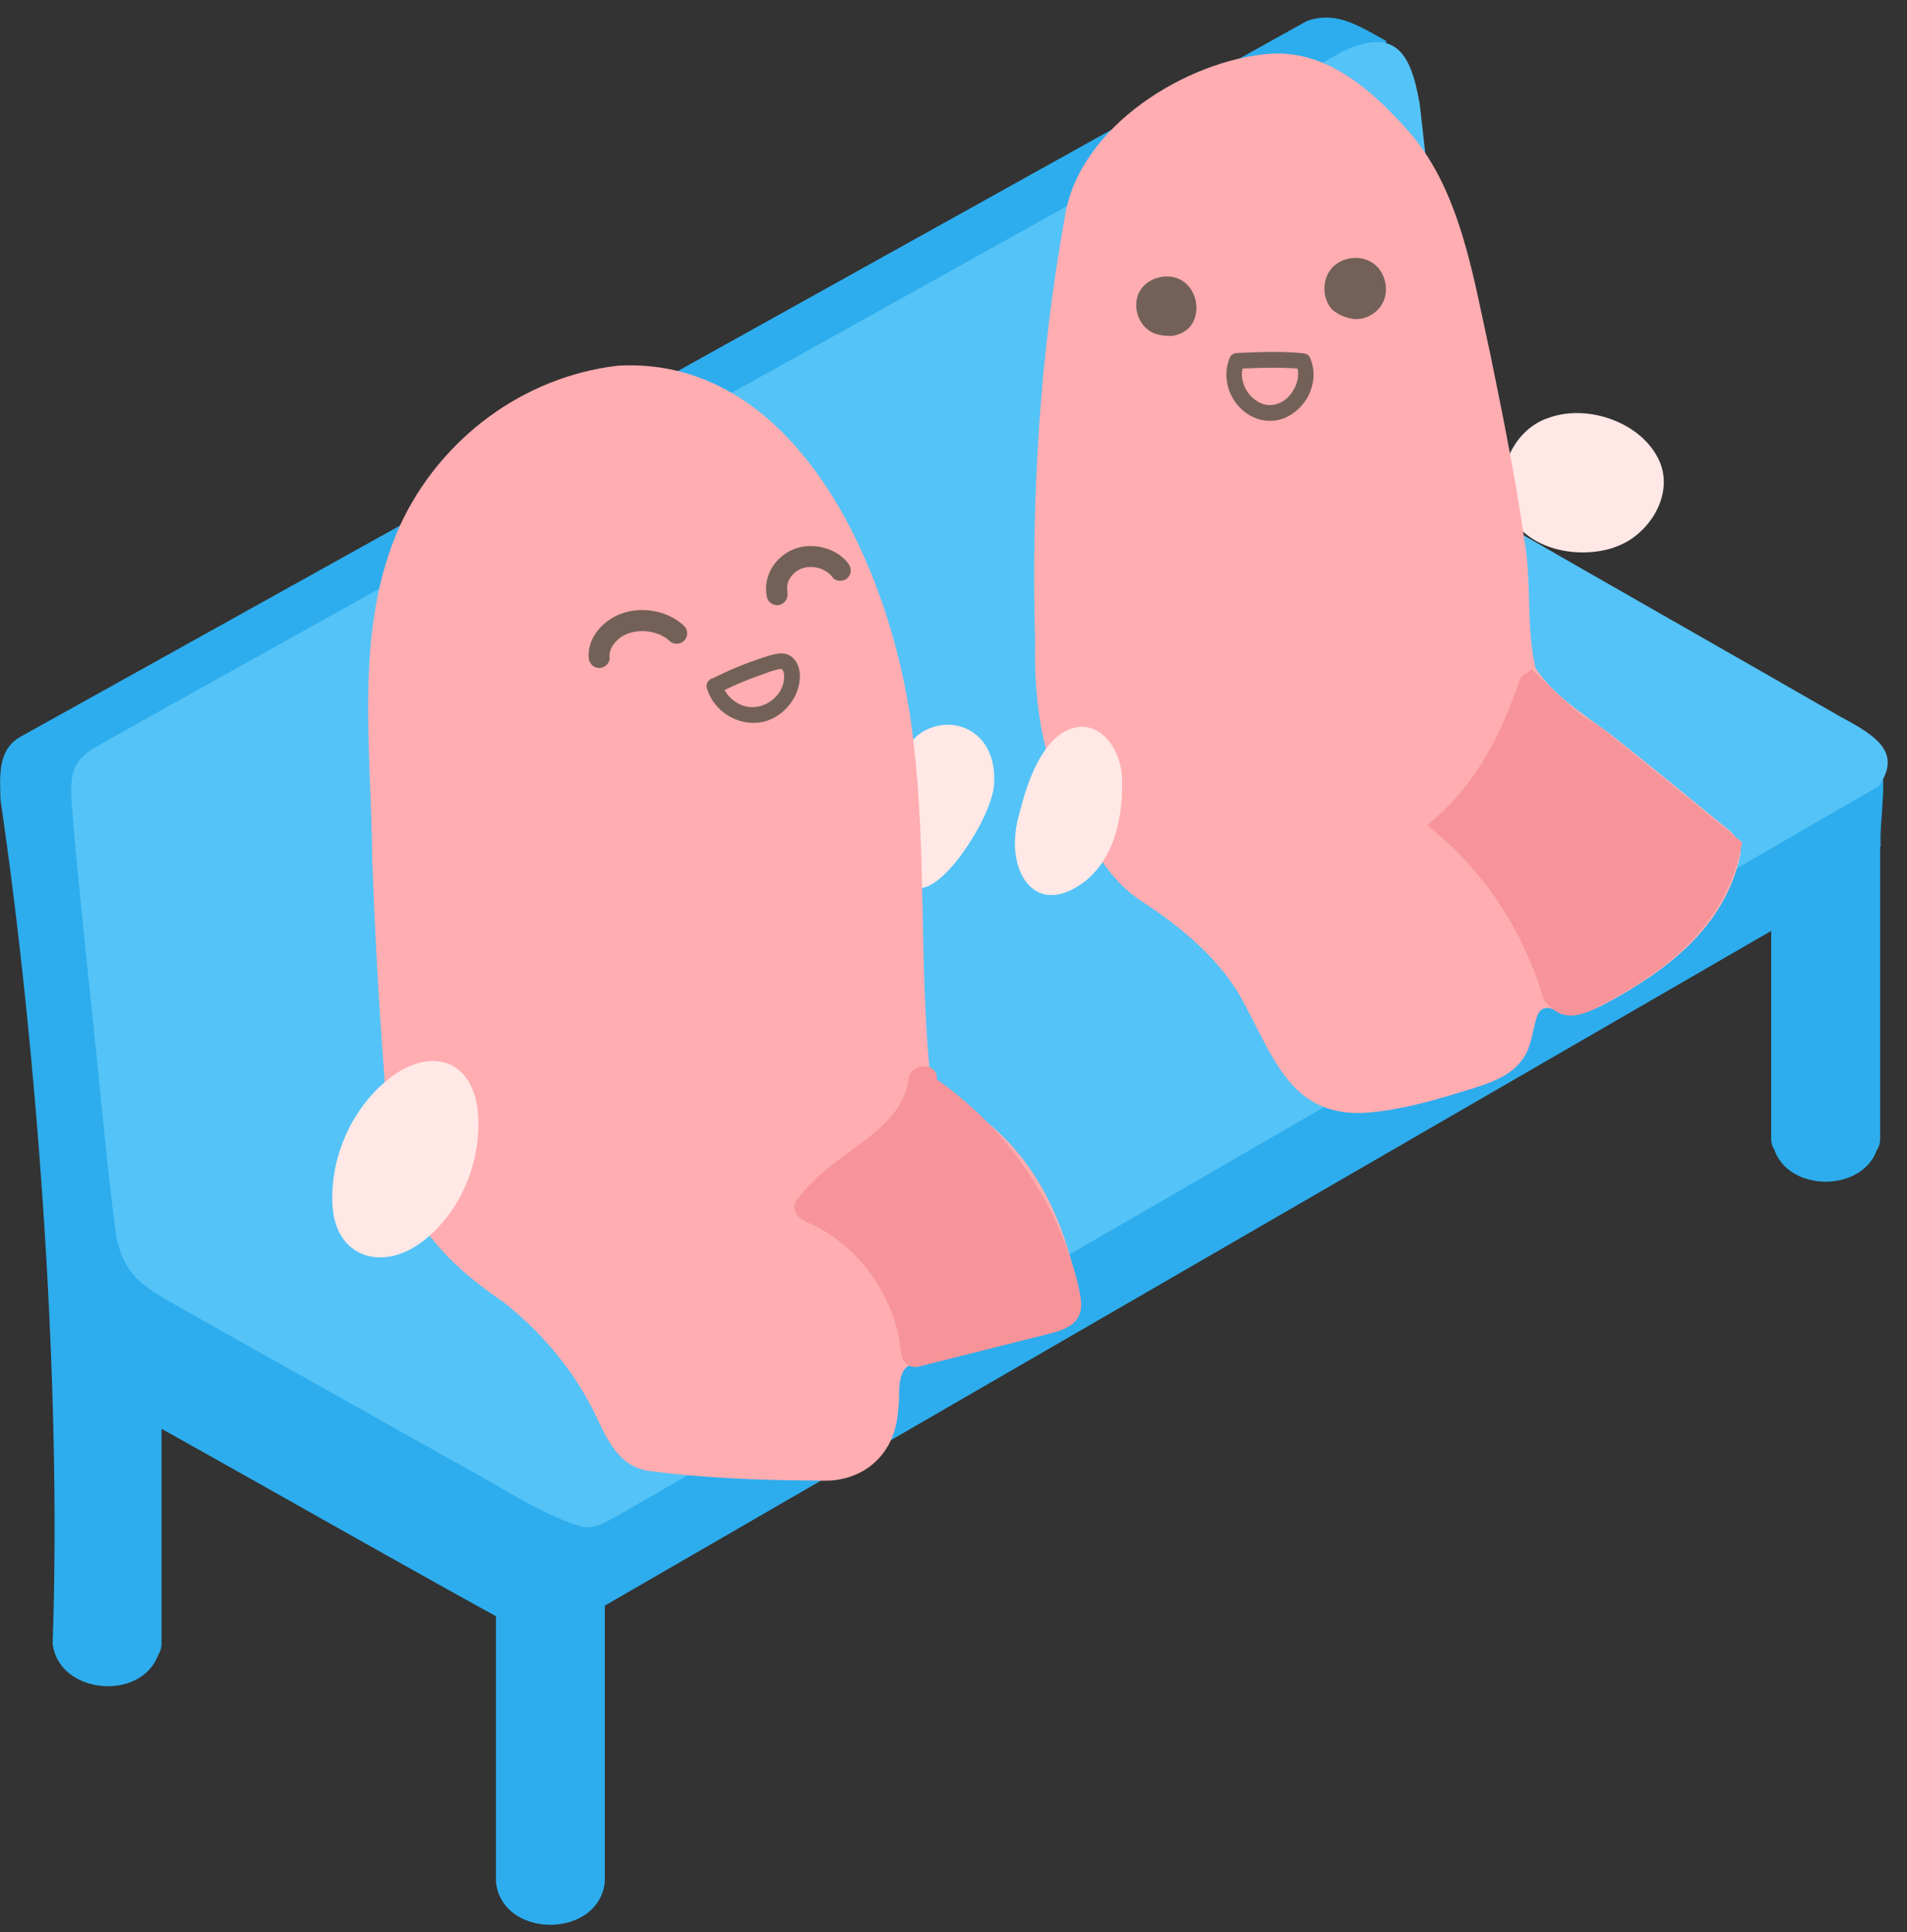 <svg xmlns="http://www.w3.org/2000/svg" width="78" height="79" fill="none"><rect width="100%" height="100%" fill="#333333" stroke="none"/><path fill="#2DADED" d="m76.983 31.514.013-.623c-.052 0-.108.077-.164.185-2.165-2.346-6.26-2.462-8.98-4.232-2.313-1.134-4.242-2.83-6.494-4.016-2.9-6.483-3.966-14.417-4.666-21.162-1.019-.537-2.003-1.258-3.245-.803L.884 30.1c-1.01.532-.88 1.654-.864 2.603C1.53 42.975 2.53 56.61 2.152 67.195c.227 2.067 3.592 2.406 4.314.482a.86.86 0 0 0 .142-.482v-8.772c4.439 2.479 9.312 5.258 13.678 7.664V76.96c.262 2.324 4.19 2.324 4.452 0V65.653c7.558-4.364 33.78-19.537 47.707-27.588v8.497a.8.8 0 0 0 .129.447c.601 1.731 3.55 1.749 4.185.035a.86.86 0 0 0 .142-.482v-11.95h.026c-.06-.813.198-2.32.06-3.098z"/><path fill="#54C3F7" d="M62.023 21.714c-.64-.396-1.34-.752-1.775-1.332-.447-.619-.498-1.43-.61-2.208-.357-3.132-1.134-10.061-1.556-13.82q-.007-.071-.021-.142c-.365-2.109-1.027-3.063-3.068-2.143q-.096.044-.185.094C42.888 8.916 9.933 27.135 4.153 30.413c-1.126.593-1.328 1.06-1.212 2.547.155 2.07.524 5.542.786 8.072.318 2.956.576 5.937.937 8.837.206 2.023.864 2.564 2.415 3.432 1.685.962 3.37 1.895 5.114 2.878 2.007 1.13 4.293 2.41 6.244 3.506 2.062 1.108 3.725 2.268 5.38 2.75.55.076.928-.181 1.426-.448 5.75-3.312 39.285-22.72 51.592-29.834.967-1.366-.06-2.05-1.551-2.844-3.348-1.925-10.296-5.881-13.27-7.595z"/><path fill="#FFE8E6" d="M36.7 31.843c.185-2.96 4.048-2.964 3.966.09.035 1.225-1.847 4.219-2.935 4.37-1.194.025-1-3.502-1.04-4.378v-.082z"/><path fill="#FFADB1" d="M37.035 55.955c.15-.172.412-.254.644-.314 1.68-.404 3.352-.807 5.058-1.181.49-.12 1.096-.275 1.298-.778.133-.343.077-.803.008-1.185-.7-3.325-2.221-5.984-5.096-7.57-.494-.245-.885-.636-.928-1.203-.417-4.463-.125-8.97-.662-13.441-.696-6.423-4.516-15.745-12.07-15.332-3.915.45-7.293 3.015-8.917 6.517-1.93 4.248-1.17 9.128-1.148 13.66q.142 3.886.413 7.767c.163 1.77.129 3.605.717 5.301.675 2.217 2.385 3.79 4.25 5.052 1.479 1.173 2.699 2.595 3.584 4.262.546 1.074.967 2.393 2.29 2.625 2.317.313 4.68.395 7.022.404 1.732.111 3.116-1.001 3.232-2.849.103-.55-.056-1.215.262-1.697l.038-.043z"/><path fill="#FFE8E6" d="M19.566 45.803c.047 1.821-.722 3.664-2.119 4.829-1.693 1.443-3.803.859-3.854-1.491-.056-1.843.769-3.725 2.17-4.915 1.753-1.503 3.695-.992 3.798 1.495v.082z"/><path fill="#F79499" d="M43.62 51.004a14.6 14.6 0 0 0-5.207-6.8c-.03-.021-.065-.039-.095-.056.073-.734-1.083-.726-1.164.009-.13 1.134-1.113 1.98-1.973 2.616-.945.7-1.895 1.349-2.595 2.311-.25.34.038.726.348.855 2.148.902 3.708 3.063 3.919 5.374.034.378.344.662.739.563l5.376-1.353c.769-.194 1.37-.511 1.237-1.414-.103-.713-.34-1.434-.588-2.109z"/><path fill="#736157" d="M24.93 26.883v-.103c0-.03.003-.09 0-.026.008-.069.03-.133.05-.198.03-.107-.034.048.022-.051l.052-.095q.027-.045.06-.09c-.03.047.017-.017.03-.034.198-.228.413-.352.705-.43a1.83 1.83 0 0 1 1.203.125q.096.052.193.111c.018.013.078.06.035.022q.05.04.094.086a.436.436 0 0 0 .606 0 .43.43 0 0 0 0-.606c-.619-.588-1.59-.786-2.406-.554s-1.543.958-1.496 1.843c.013.232.19.43.43.43.224 0 .443-.198.43-.43zM32.21 24.198c-.01-.048-.013-.095-.01-.022l-.003-.103v-.103c0-.099-.022.064 0-.021q.027-.104.055-.198c-.03.09 0-.004.013-.026l.052-.09a1 1 0 0 1 .06-.086c-.052.077.009-.009.022-.026.047-.056.103-.099.154-.15-.069.06.018-.009.03-.017a1 1 0 0 1 .095-.056c.034-.017.064-.035.099-.052-.086.039.021-.004.034-.008q.103-.033.21-.052c-.077.013-.008 0 .03 0h.216c.021 0 .133.017.03 0a1.7 1.7 0 0 1 .313.082c.086.026-.056-.035.03.013q.09.044.172.094c.009.009.104.069.056.039s.039.034.052.043c.056.051.103.107.15.163.138.18.464.155.606 0 .172-.189.146-.417 0-.606-.481-.618-1.444-.846-2.166-.575-.803.3-1.327 1.134-1.138 1.989.047.219.317.37.528.3a.44.44 0 0 0 .3-.528zM29.455 28.306a13.5 13.5 0 0 1 1.602-.683c.271-.095.568-.224.851-.267.073-.008.073 0 .099.035a.45.45 0 0 1 .065.232c.03.829-.851 1.477-1.63 1.245a1.36 1.36 0 0 1-.91-.906l-.224.395.073-.026c.164-.055.276-.223.224-.395-.043-.159-.232-.279-.395-.223l-.073.026c-.164.055-.276.219-.224.395.34 1.194 1.805 1.826 2.87 1.142.52-.335.873-.884.929-1.503.026-.292-.043-.631-.258-.85-.28-.284-.636-.22-.98-.117q-1.213.368-2.342.941c-.37.185-.043.743.327.559z"/><path fill="#FFE8E6" d="M66.018 22.387c-1.38.464-3.305.142-4.139-1.138-.936-1.443-.176-3.634 1.474-4.167 1.603-.58 3.838.198 4.534 1.8.584 1.387-.46 3.007-1.796 3.475l-.073.026z"/><path fill="#FFADB1" d="M62.8 27.279c-.382-1.632-.15-3.415-.43-5.073-.373-2.6-.893-5.186-1.422-7.763-.683-3.072-1.194-6.586-3.274-9.008-1.461-1.654-3.347-3.411-5.745-3.235-3.343.253-7.826 2.955-8.38 6.701-1.035 5.722-1.37 11.513-1.212 17.326-.047 2.642.314 5.352 1.891 7.62.649 1.109 1.276 2.2 2.372 2.943 1.53.992 2.982 2.148 3.98 3.699 1.443 2.393 2.019 5.353 5.538 4.992 1.16-.12 2.29-.421 3.404-.756 1.027-.327 2.166-.572 2.754-1.41.344-.455.391-1.06.542-1.593.249-.967.872-.24 1.585-.254.421-.017.838-.206 1.22-.404 2.558-1.374 4.925-3.148 5.561-6.104.043-.438-.18-.786-.507-1.052-1.641-1.332-3.266-2.677-4.899-3.961-1.052-.765-2.226-1.517-2.956-2.608l-.03-.06z"/><path fill="#F79499" d="M63.145 40.87c-.856-2.84-2.381-5.207-4.766-7.128 1.99-1.624 3.017-3.694 3.781-5.945.06-.18.318-.288.482-.43.618.58 1.22 1.182 1.86 1.731.336.288.752.464 1.096.74 1.882 1.516 3.752 3.054 5.66 4.609-.658 3.467-3.167 5.297-6.038 6.796-.812.425-1.495.425-2.08-.37z"/><path fill="#FFE8E6" d="M45.896 32.086c.009 1.422-.34 2.951-1.448 3.896-2.114 1.688-3.39-.382-2.784-2.603.3-1.224.825-2.861 1.86-3.454 1.393-.769 2.424.765 2.372 2.08z"/><path fill="#736157" d="M53.019 14.922a1.082 1.082 0 0 1 .06.193c.013.065.008.01.013.078 0 .043.004.086 0 .133-.005.047 0 .09-.009.133 0 .022-.009.043-.013.065a1.5 1.5 0 0 1-.077.258c.017-.04-.005.012-.009.017a.4.4 0 0 1-.03.06l-.064.116a1 1 0 0 1-.13.18 1.1 1.1 0 0 1-.36.292.95.95 0 0 1-.821.043 1.3 1.3 0 0 1-.365-.245 1.2 1.2 0 0 1-.28-.382c-.008-.021-.021-.039-.03-.06q-.012-.033 0 0l-.013-.03a2 2 0 0 1-.081-.288s-.009-.056-.005-.021c.005.034 0-.048-.004-.056a1 1 0 0 1 .073-.486l-.28.16c.895-.044 1.81-.078 2.7.008.171.017.322-.16.322-.322 0-.19-.15-.305-.322-.323-.894-.09-1.805-.051-2.7-.008-.107.004-.231.056-.278.159-.4.876.008 1.963.85 2.414.413.22.907.266 1.341.095s.808-.52 1.019-.945c.24-.499.275-1.044.047-1.551-.073-.16-.3-.198-.443-.116-.163.094-.189.283-.116.442zM48.374 11.488c-.572-.37-1.436-.159-1.766.438-.327.597-.035 1.448.597 1.701.228.09.481.112.726.108 0 0 .533-.052.8-.451.382-.563.21-1.427-.362-1.796zM56.143 10.753c-.512-.348-1.277-.244-1.68.224-.404.468-.387 1.241.034 1.692 0 0 .318.284.808.365s1.01-.197 1.246-.64c.288-.545.103-1.297-.408-1.645z"/></svg>